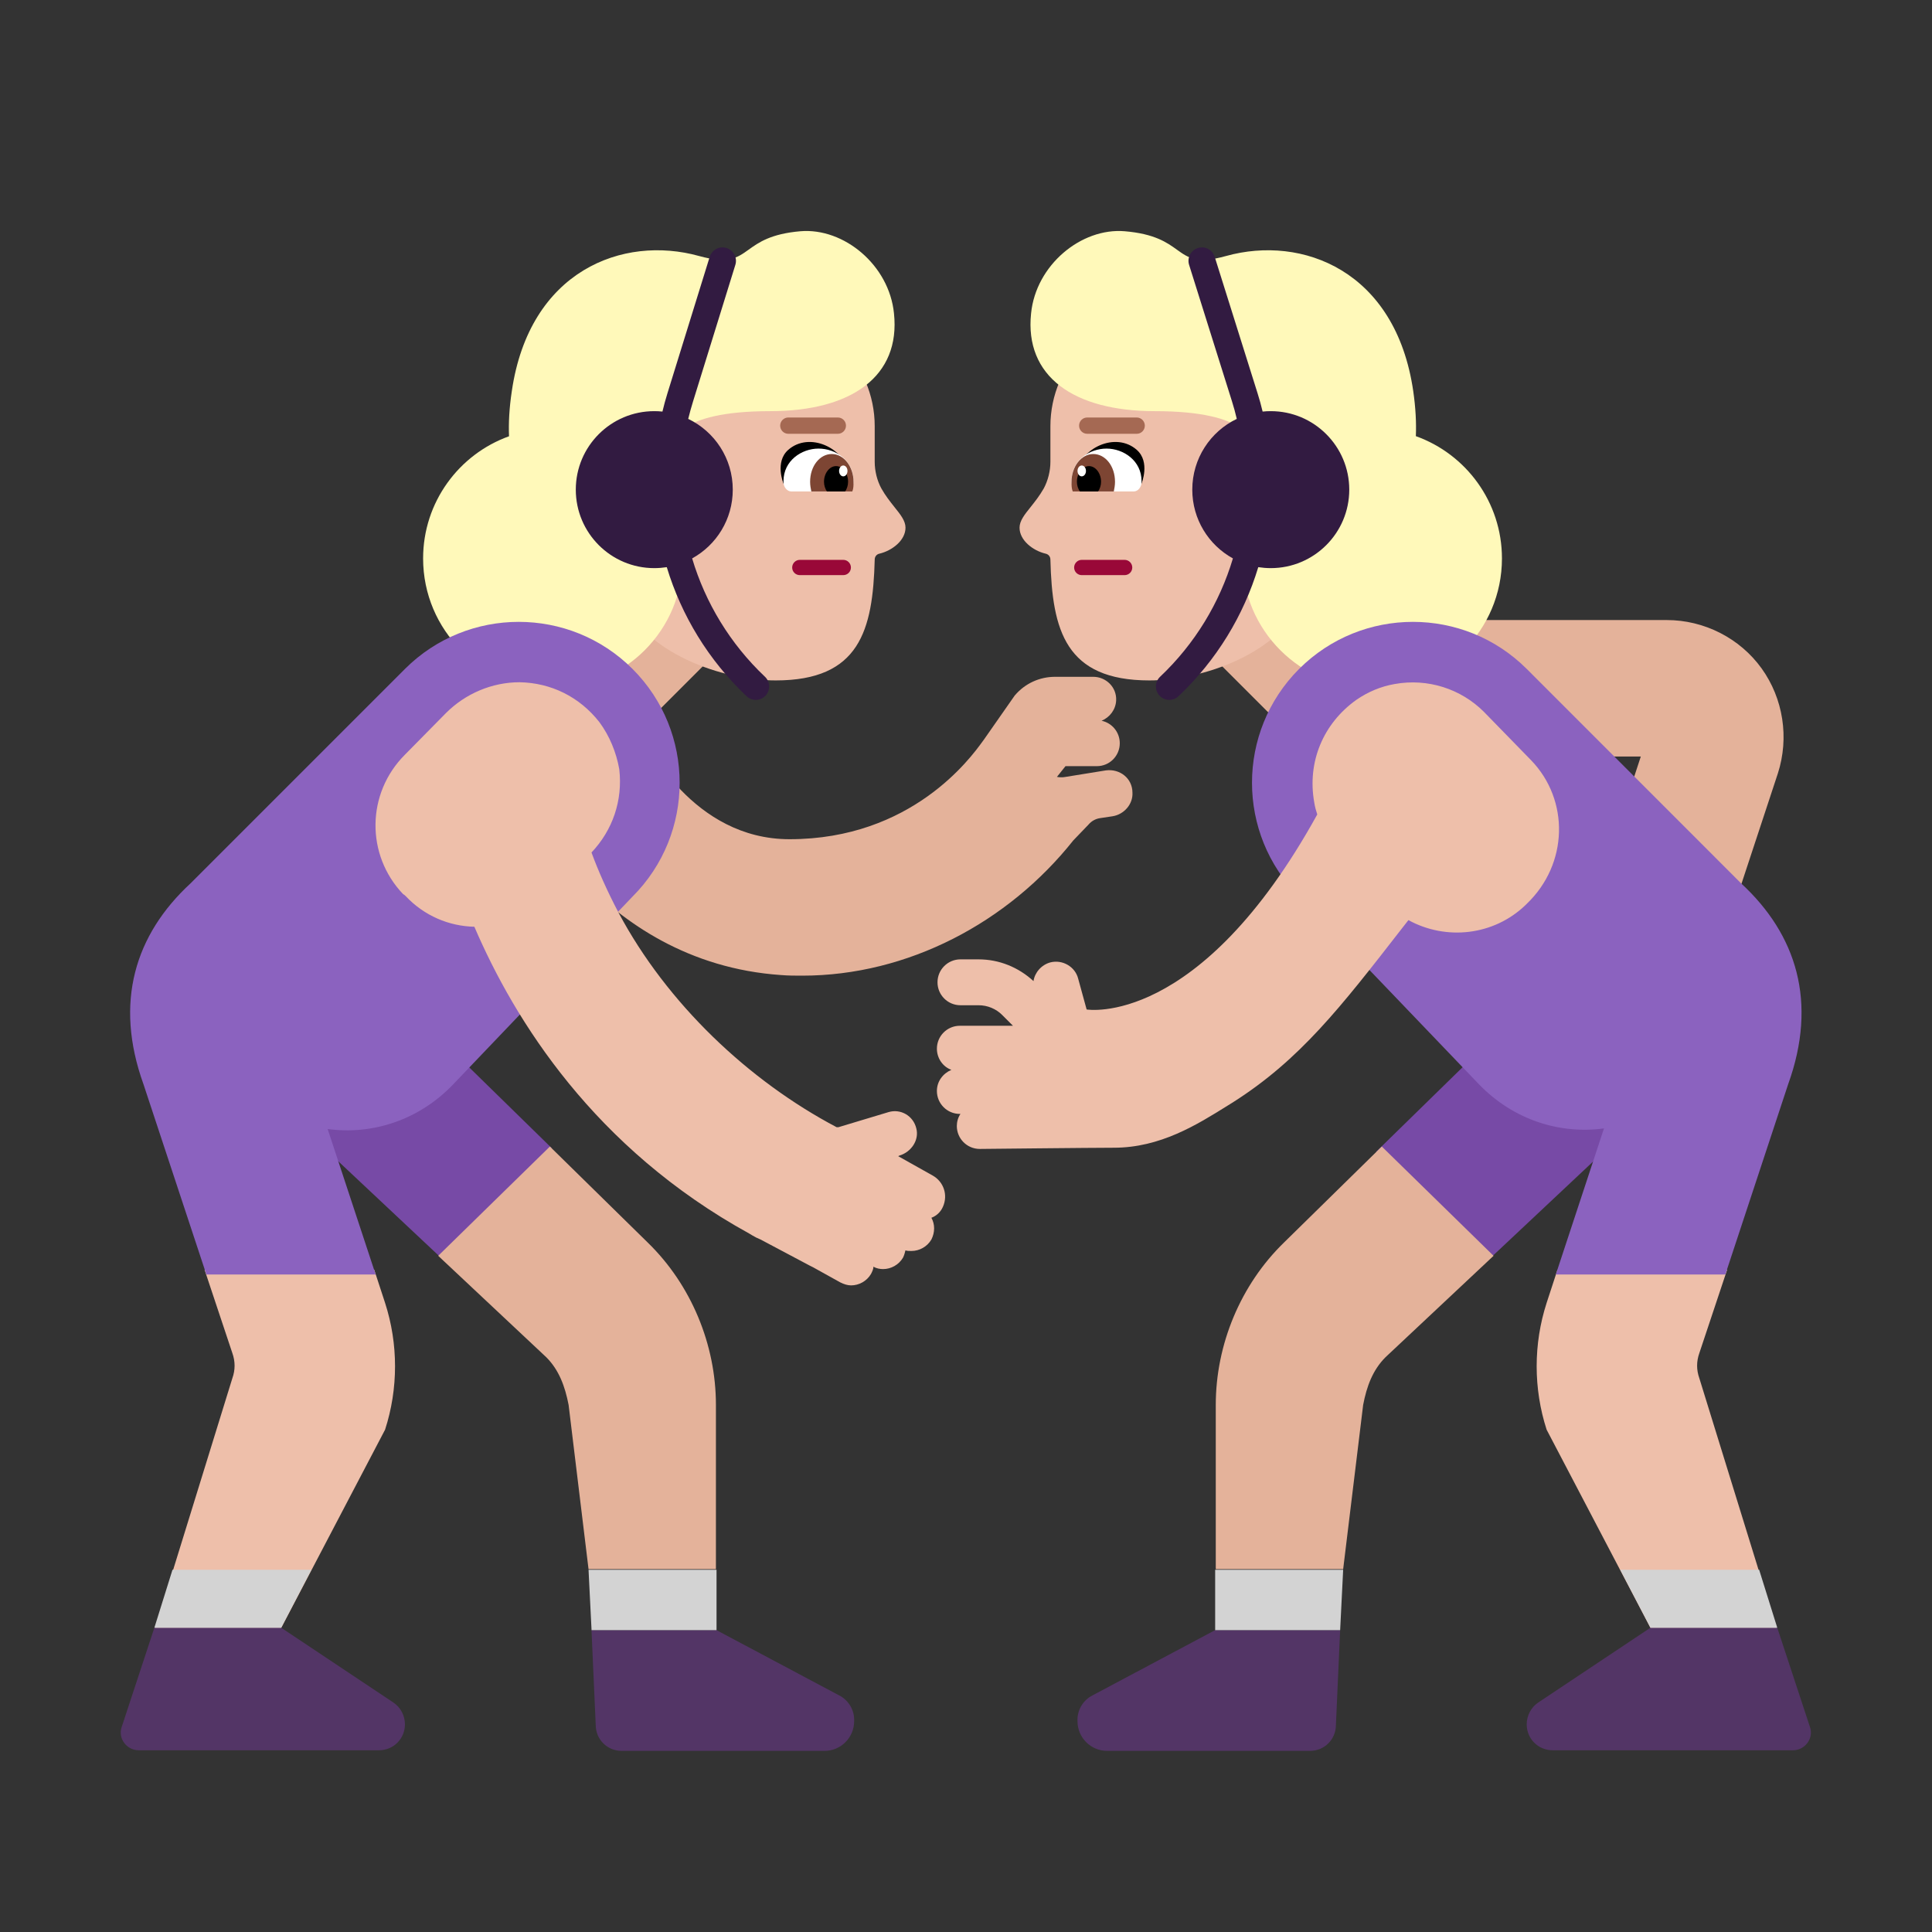 <svg width="32" height="32" viewBox="0 0 32 32" fill="none" xmlns="http://www.w3.org/2000/svg">
<rect x="0" y="0" width="32" height="32" fill="#333333" stroke="none"/>
<path d="M27.127 16.3C27.237 16.34 27.357 16.36 27.477 16.36C27.957 16.36 28.397 16.06 28.537 15.57L29.447 12.81C29.637 12.22 29.537 11.57 29.177 11.07C28.817 10.57 28.227 10.27 27.607 10.27H23.447C22.817 10.27 22.317 10.77 22.317 11.4C22.317 12.03 22.827 12.53 23.447 12.53H27.177L26.407 14.88C26.217 15.47 26.537 16.11 27.127 16.3ZM18.317 12.76L17.637 12.87C17.597 12.877 17.552 12.876 17.506 12.868L17.648 12.69H18.168C18.378 12.69 18.547 12.52 18.547 12.31C18.547 12.127 18.418 11.974 18.246 11.938C18.381 11.881 18.48 11.754 18.487 11.6C18.497 11.38 18.317 11.21 18.107 11.21H17.477C17.217 11.21 16.977 11.32 16.807 11.52L16.297 12.25C16.292 12.257 16.282 12.27 16.269 12.288C16.078 12.551 15.099 13.9 13.077 13.9C11.479 13.9 10.703 12.325 10.59 12.096C10.584 12.082 10.579 12.074 10.577 12.07V12.08L8.537 12.99C8.587 13.11 9.877 15.94 12.937 16.15C13.057 16.16 13.177 16.16 13.287 16.16C15.037 16.16 16.697 15.28 17.777 13.92L18.027 13.66C18.077 13.6 18.147 13.56 18.227 13.55L18.427 13.52C18.617 13.49 18.767 13.32 18.757 13.13C18.757 12.89 18.547 12.73 18.317 12.76Z" fill="#E4B29A"/>
<path d="M4.247 16.1C4.767 15.57 5.607 15.57 6.137 16.08L9.139 19.017L7.295 20.824L4.267 17.98C3.737 17.47 3.727 16.63 4.247 16.1ZM27.747 16.1C27.227 15.57 26.387 15.57 25.858 16.08L22.794 19.076L24.625 20.894L27.727 17.98C28.258 17.47 28.267 16.63 27.747 16.1Z" fill="#774AA6"/>
<path d="M10.127 12.55L8.577 10.99L10.457 9.11L12.017 10.66L10.127 12.55ZM21.757 12.55L23.307 10.99L21.427 9.11L19.867 10.66L21.757 12.55Z" fill="#E4B29A"/>
<path d="M10.728 20.58L9.108 18.99L7.258 20.8L9.048 22.48C9.258 22.69 9.358 22.96 9.418 23.27L9.748 25.99H11.858V23.27C11.858 22.27 11.448 21.28 10.728 20.58ZM21.267 20.58L22.887 18.99L24.738 20.8L22.948 22.48C22.738 22.69 22.637 22.96 22.578 23.27L22.247 25.99H20.137V23.27C20.137 22.27 20.547 21.28 21.267 20.58Z" fill="#E4B29A"/>
<path d="M6.198 21.03H3.388L3.848 22.41C3.898 22.55 3.898 22.69 3.848 22.83L2.488 27.23H4.518L6.378 23.68C6.598 23 6.598 22.26 6.378 21.58L6.198 21.03ZM25.797 21.03H28.607L28.147 22.41C28.097 22.55 28.097 22.69 28.147 22.83L29.507 27.23H27.477L25.617 23.68C25.397 23 25.397 22.26 25.617 21.58L25.797 21.03Z" fill="#EEBFAA"/>
<path d="M12.598 5.17H11.367C10.328 5.17 9.478 6.02 9.478 7.06L9.888 8.48L10.258 9.84C10.648 10.84 11.998 11.27 12.848 11.27C14.238 11.27 14.457 10.44 14.488 9.27C14.488 9.22 14.518 9.18 14.568 9.17C14.777 9.12 14.998 8.95 14.998 8.74C14.998 8.627 14.916 8.524 14.813 8.396C14.744 8.309 14.666 8.211 14.598 8.09C14.527 7.96 14.488 7.8 14.488 7.65V7.06C14.488 6.02 13.637 5.17 12.598 5.17ZM19.288 5.17H20.517C21.558 5.17 22.407 6.02 22.407 7.06L21.997 8.48L21.627 9.84C21.237 10.84 19.887 11.27 19.038 11.27C17.648 11.27 17.427 10.44 17.398 9.27C17.398 9.22 17.367 9.18 17.317 9.17C17.108 9.12 16.887 8.95 16.887 8.74C16.887 8.627 16.969 8.524 17.072 8.396C17.141 8.309 17.219 8.211 17.288 8.09C17.358 7.96 17.398 7.8 17.398 7.65V7.06C17.398 6.02 18.247 5.17 19.288 5.17Z" fill="#EEBFAA"/>
<path d="M2.557 26.96H4.657L6.517 28.2C6.637 28.28 6.707 28.42 6.707 28.56C6.707 28.8 6.517 28.99 6.277 28.99H2.297C2.097 28.99 1.947 28.79 2.017 28.6L2.557 26.96ZM27.337 26.96H29.437L29.977 28.6C30.047 28.79 29.897 28.99 29.697 28.99H25.717C25.477 28.99 25.287 28.8 25.287 28.56C25.287 28.42 25.357 28.28 25.477 28.2L27.337 26.96ZM11.867 27L13.897 28.08C14.057 28.16 14.157 28.33 14.147 28.51C14.147 28.78 13.927 29 13.657 29H10.297C10.057 29 9.867 28.81 9.867 28.57L9.797 27H11.867ZM20.127 27L18.097 28.08C17.937 28.16 17.837 28.33 17.847 28.51C17.847 28.78 18.067 29 18.337 29H21.697C21.937 29 22.127 28.81 22.127 28.57L22.197 27H20.127Z" fill="#533566"/>
<path d="M13.057 7.45C12.828 7.65 12.977 8.01 12.977 8.01L14.088 7.9C13.998 7.4 13.398 7.15 13.057 7.45ZM18.827 7.45C19.057 7.65 18.907 8.01 18.907 8.01L17.797 7.9C17.887 7.4 18.487 7.15 18.827 7.45Z" fill="black"/>
<path d="M14.137 7.98C14.137 8.07 14.078 8.14 14.008 8.14H13.107C13.037 8.14 12.977 8.07 12.977 7.98V7.97C12.977 7.63 13.277 7.43 13.557 7.43C13.838 7.43 14.137 7.62 14.137 7.97V7.98ZM17.748 7.98C17.748 8.07 17.808 8.14 17.878 8.14H18.778C18.848 8.14 18.908 8.07 18.908 7.98V7.97C18.908 7.63 18.608 7.43 18.328 7.43C18.048 7.43 17.748 7.62 17.748 7.97V7.98Z" fill="white"/>
<path d="M14.137 7.98C14.137 8.04 14.137 8.09 14.117 8.14H13.438C13.428 8.09 13.418 8.04 13.418 7.98C13.418 7.72 13.578 7.52 13.777 7.52C13.977 7.52 14.137 7.73 14.137 7.98ZM17.748 7.98C17.748 8.04 17.748 8.09 17.768 8.14H18.448C18.458 8.09 18.468 8.04 18.468 7.98C18.468 7.72 18.308 7.52 18.108 7.52C17.908 7.52 17.748 7.73 17.748 7.98Z" fill="#7D4533"/>
<path d="M14.047 7.98C14.047 8.04 14.027 8.1 13.998 8.14H13.697C13.668 8.1 13.648 8.04 13.648 7.98C13.648 7.84 13.738 7.72 13.848 7.72C13.957 7.72 14.047 7.84 14.047 7.98ZM17.837 7.98C17.837 8.04 17.857 8.1 17.887 8.14H18.187C18.217 8.1 18.237 8.04 18.237 7.98C18.237 7.84 18.147 7.72 18.037 7.72C17.927 7.72 17.837 7.84 17.837 7.98Z" fill="black"/>
<path d="M10.563 7.623C11.019 8.017 11.308 8.6 11.308 9.25C11.308 10.437 10.345 11.4 9.158 11.4C7.97 11.4 7.008 10.437 7.008 9.25C7.008 8.318 7.601 7.524 8.431 7.226C8.422 7.006 8.435 6.758 8.477 6.48C8.768 4.48 10.318 3.89 11.578 4.24C12.066 4.374 12.209 4.272 12.4 4.135C12.566 4.016 12.767 3.872 13.258 3.83C13.977 3.77 14.727 4.39 14.807 5.19C14.918 6.23 14.107 6.81 12.758 6.81C11.158 6.81 11.168 7.34 11.168 7.34C11.168 7.34 11.107 7.33 11.037 7.35C10.847 7.381 10.68 7.481 10.563 7.623ZM23.451 7.224C24.282 7.521 24.877 8.316 24.877 9.25C24.877 10.437 23.915 11.4 22.727 11.4C21.54 11.4 20.577 10.437 20.577 9.25C20.577 8.602 20.864 8.02 21.318 7.626C21.201 7.482 21.032 7.381 20.838 7.35C20.768 7.33 20.718 7.34 20.718 7.34C20.718 7.34 20.728 6.81 19.128 6.81C17.778 6.81 16.968 6.23 17.078 5.19C17.158 4.39 17.908 3.77 18.628 3.83C19.125 3.872 19.329 4.017 19.494 4.136C19.685 4.273 19.826 4.374 20.308 4.24C21.568 3.89 23.118 4.48 23.408 6.48C23.448 6.758 23.46 7.005 23.451 7.224Z" fill="#FFF9BA"/>
<path d="M14.037 7.8C14.037 7.85 14.006 7.89 13.967 7.89C13.929 7.89 13.898 7.85 13.898 7.8C13.898 7.75 13.929 7.71 13.967 7.71C14.006 7.71 14.037 7.75 14.037 7.8ZM17.987 7.8C17.987 7.85 17.956 7.89 17.917 7.89C17.879 7.89 17.847 7.85 17.847 7.8C17.847 7.75 17.879 7.71 17.917 7.71C17.956 7.71 17.987 7.75 17.987 7.8Z" fill="white"/>
<path d="M13.057 6.915C12.983 6.915 12.922 6.975 12.922 7.05C12.922 7.125 12.983 7.185 13.057 7.185H13.877C13.952 7.185 14.012 7.125 14.012 7.05C14.012 6.975 13.952 6.915 13.877 6.915H13.057Z" fill="#A56953"/>
<path d="M18.008 6.915C17.933 6.915 17.873 6.975 17.873 7.05C17.873 7.125 17.933 7.185 18.008 7.185H18.828C18.902 7.185 18.962 7.125 18.962 7.05C18.962 6.975 18.901 6.915 18.827 6.915H18.008Z" fill="#A56953"/>
<path d="M2.377 17.96C1.887 16.6 2.237 15.48 3.157 14.63L6.707 11.08C7.747 10.04 9.437 10.04 10.477 11.08C11.517 12.12 11.517 13.81 10.477 14.85L7.497 17.97C6.927 18.56 6.157 18.8 5.427 18.7L6.222 21.11H3.418L2.377 17.96ZM28.577 21.11L29.617 17.96C30.108 16.6 29.758 15.48 28.837 14.63L25.288 11.08C24.247 10.04 22.558 10.04 21.517 11.08C20.477 12.12 20.477 13.81 21.517 14.85L24.497 17.96C25.067 18.55 25.837 18.79 26.567 18.69L25.769 21.11H28.577Z" fill="#8B62BF"/>
<path d="M12.18 4.386C12.216 4.268 12.15 4.144 12.033 4.108C11.916 4.071 11.792 4.137 11.755 4.254L11.055 6.514C11.024 6.614 10.996 6.715 10.972 6.817C10.927 6.812 10.883 6.81 10.837 6.81C10.119 6.81 9.537 7.392 9.537 8.11C9.537 8.828 10.119 9.41 10.837 9.41C10.908 9.41 10.977 9.404 11.044 9.394C11.286 10.193 11.733 10.933 12.365 11.531C12.454 11.616 12.595 11.612 12.679 11.523C12.763 11.433 12.759 11.293 12.67 11.209C12.091 10.661 11.683 9.982 11.464 9.249C11.866 9.028 12.137 8.601 12.137 8.11C12.137 7.593 11.836 7.147 11.399 6.938C11.423 6.84 11.45 6.742 11.48 6.646L12.18 4.386ZM19.841 4.108C19.958 4.071 20.083 4.136 20.119 4.253L20.829 6.513C20.861 6.614 20.889 6.715 20.913 6.817C20.957 6.812 21.002 6.81 21.048 6.81C21.765 6.81 22.348 7.392 22.348 8.11C22.348 8.828 21.765 9.41 21.048 9.41C20.977 9.41 20.908 9.404 20.841 9.394C20.599 10.193 20.152 10.933 19.52 11.531C19.431 11.616 19.29 11.612 19.206 11.523C19.122 11.433 19.126 11.293 19.215 11.209C19.794 10.661 20.202 9.982 20.421 9.249C20.019 9.028 19.748 8.601 19.748 8.11C19.748 7.593 20.049 7.147 20.485 6.938C20.462 6.84 20.436 6.743 20.405 6.646L19.695 4.386C19.659 4.269 19.724 4.145 19.841 4.108Z" fill="#321B41"/>
<path d="M13.247 9.273C13.178 9.273 13.121 9.33 13.121 9.4C13.121 9.47 13.178 9.526 13.247 9.526H13.967C14.037 9.526 14.094 9.47 14.094 9.4C14.094 9.33 14.037 9.273 13.967 9.273H13.247ZM17.917 9.273C17.848 9.273 17.791 9.33 17.791 9.4C17.791 9.47 17.848 9.526 17.917 9.526H18.627C18.697 9.526 18.754 9.47 18.754 9.4C18.754 9.33 18.697 9.273 18.627 9.273H17.917Z" fill="#990838"/>
<path d="M2.557 26.96L2.857 26H5.157L4.657 26.96H2.557ZM9.798 27L9.748 26H11.868V27H9.798ZM22.197 27L22.247 26H20.127V27H22.197ZM29.137 26L29.437 26.96H27.337L26.837 26H29.137Z" fill="#D3D3D3"/>
<path d="M14.877 19.15L15.447 19.47C15.627 19.57 15.707 19.79 15.617 19.99C15.577 20.08 15.507 20.14 15.427 20.17C15.487 20.28 15.487 20.41 15.427 20.53C15.357 20.65 15.227 20.72 15.097 20.72C15.057 20.72 15.027 20.72 14.997 20.71C14.987 20.75 14.977 20.79 14.957 20.83C14.887 20.95 14.757 21.02 14.627 21.02C14.577 21.02 14.517 21.01 14.467 20.98C14.467 21.02 14.447 21.06 14.427 21.1C14.357 21.22 14.227 21.29 14.097 21.29C14.037 21.29 13.977 21.27 13.917 21.24L13.467 20.99L13.407 20.96L12.597 20.53C12.547 20.51 12.507 20.49 12.457 20.46L12.407 20.43C9.847 19.02 8.527 16.91 7.857 15.35C7.437 15.34 7.027 15.17 6.717 14.84C6.707 14.83 6.697 14.82 6.677 14.81C6.057 14.16 6.067 13.14 6.707 12.5L7.387 11.81C7.707 11.49 8.147 11.3 8.607 11.3C9.127 11.31 9.597 11.54 9.927 11.96C10.097 12.19 10.207 12.46 10.257 12.74C10.317 13.26 10.147 13.75 9.797 14.12C9.907 14.42 10.057 14.76 10.247 15.12C11.047 16.62 12.397 17.9 13.857 18.67H13.887L14.717 18.42C14.917 18.36 15.127 18.48 15.177 18.69C15.227 18.88 15.097 19.08 14.897 19.14L14.877 19.15ZM24.578 11.79L25.358 12.59C25.998 13.25 25.978 14.31 25.288 14.97L25.268 14.99C24.738 15.5 23.948 15.58 23.328 15.24C23.294 15.284 23.26 15.327 23.227 15.369C22.204 16.686 21.532 17.553 20.418 18.26C20.392 18.276 20.365 18.293 20.339 18.309C19.825 18.63 19.218 19.01 18.448 19.01C18.108 19.01 16.228 19.03 16.228 19.03C16.018 19.03 15.848 18.86 15.848 18.65C15.848 18.58 15.868 18.51 15.908 18.45H15.898C15.688 18.45 15.518 18.28 15.518 18.07C15.518 17.91 15.618 17.78 15.758 17.72C15.618 17.67 15.518 17.53 15.518 17.37C15.518 17.16 15.688 16.99 15.898 16.99H16.778L16.598 16.81C16.498 16.71 16.358 16.65 16.208 16.65H15.908C15.698 16.65 15.528 16.48 15.528 16.27C15.528 16.06 15.698 15.89 15.908 15.89H16.208C16.548 15.89 16.868 16.02 17.118 16.25C17.138 16.11 17.248 15.98 17.398 15.94C17.598 15.89 17.808 16.01 17.858 16.21L17.998 16.72C17.998 16.72 19.858 17.04 21.818 13.49C21.798 13.43 21.778 13.36 21.768 13.29C21.648 12.62 21.918 11.98 22.468 11.59C22.658 11.46 22.868 11.37 23.098 11.33C23.648 11.23 24.198 11.41 24.578 11.79Z" fill="#EEBFAA"/>
</svg>
